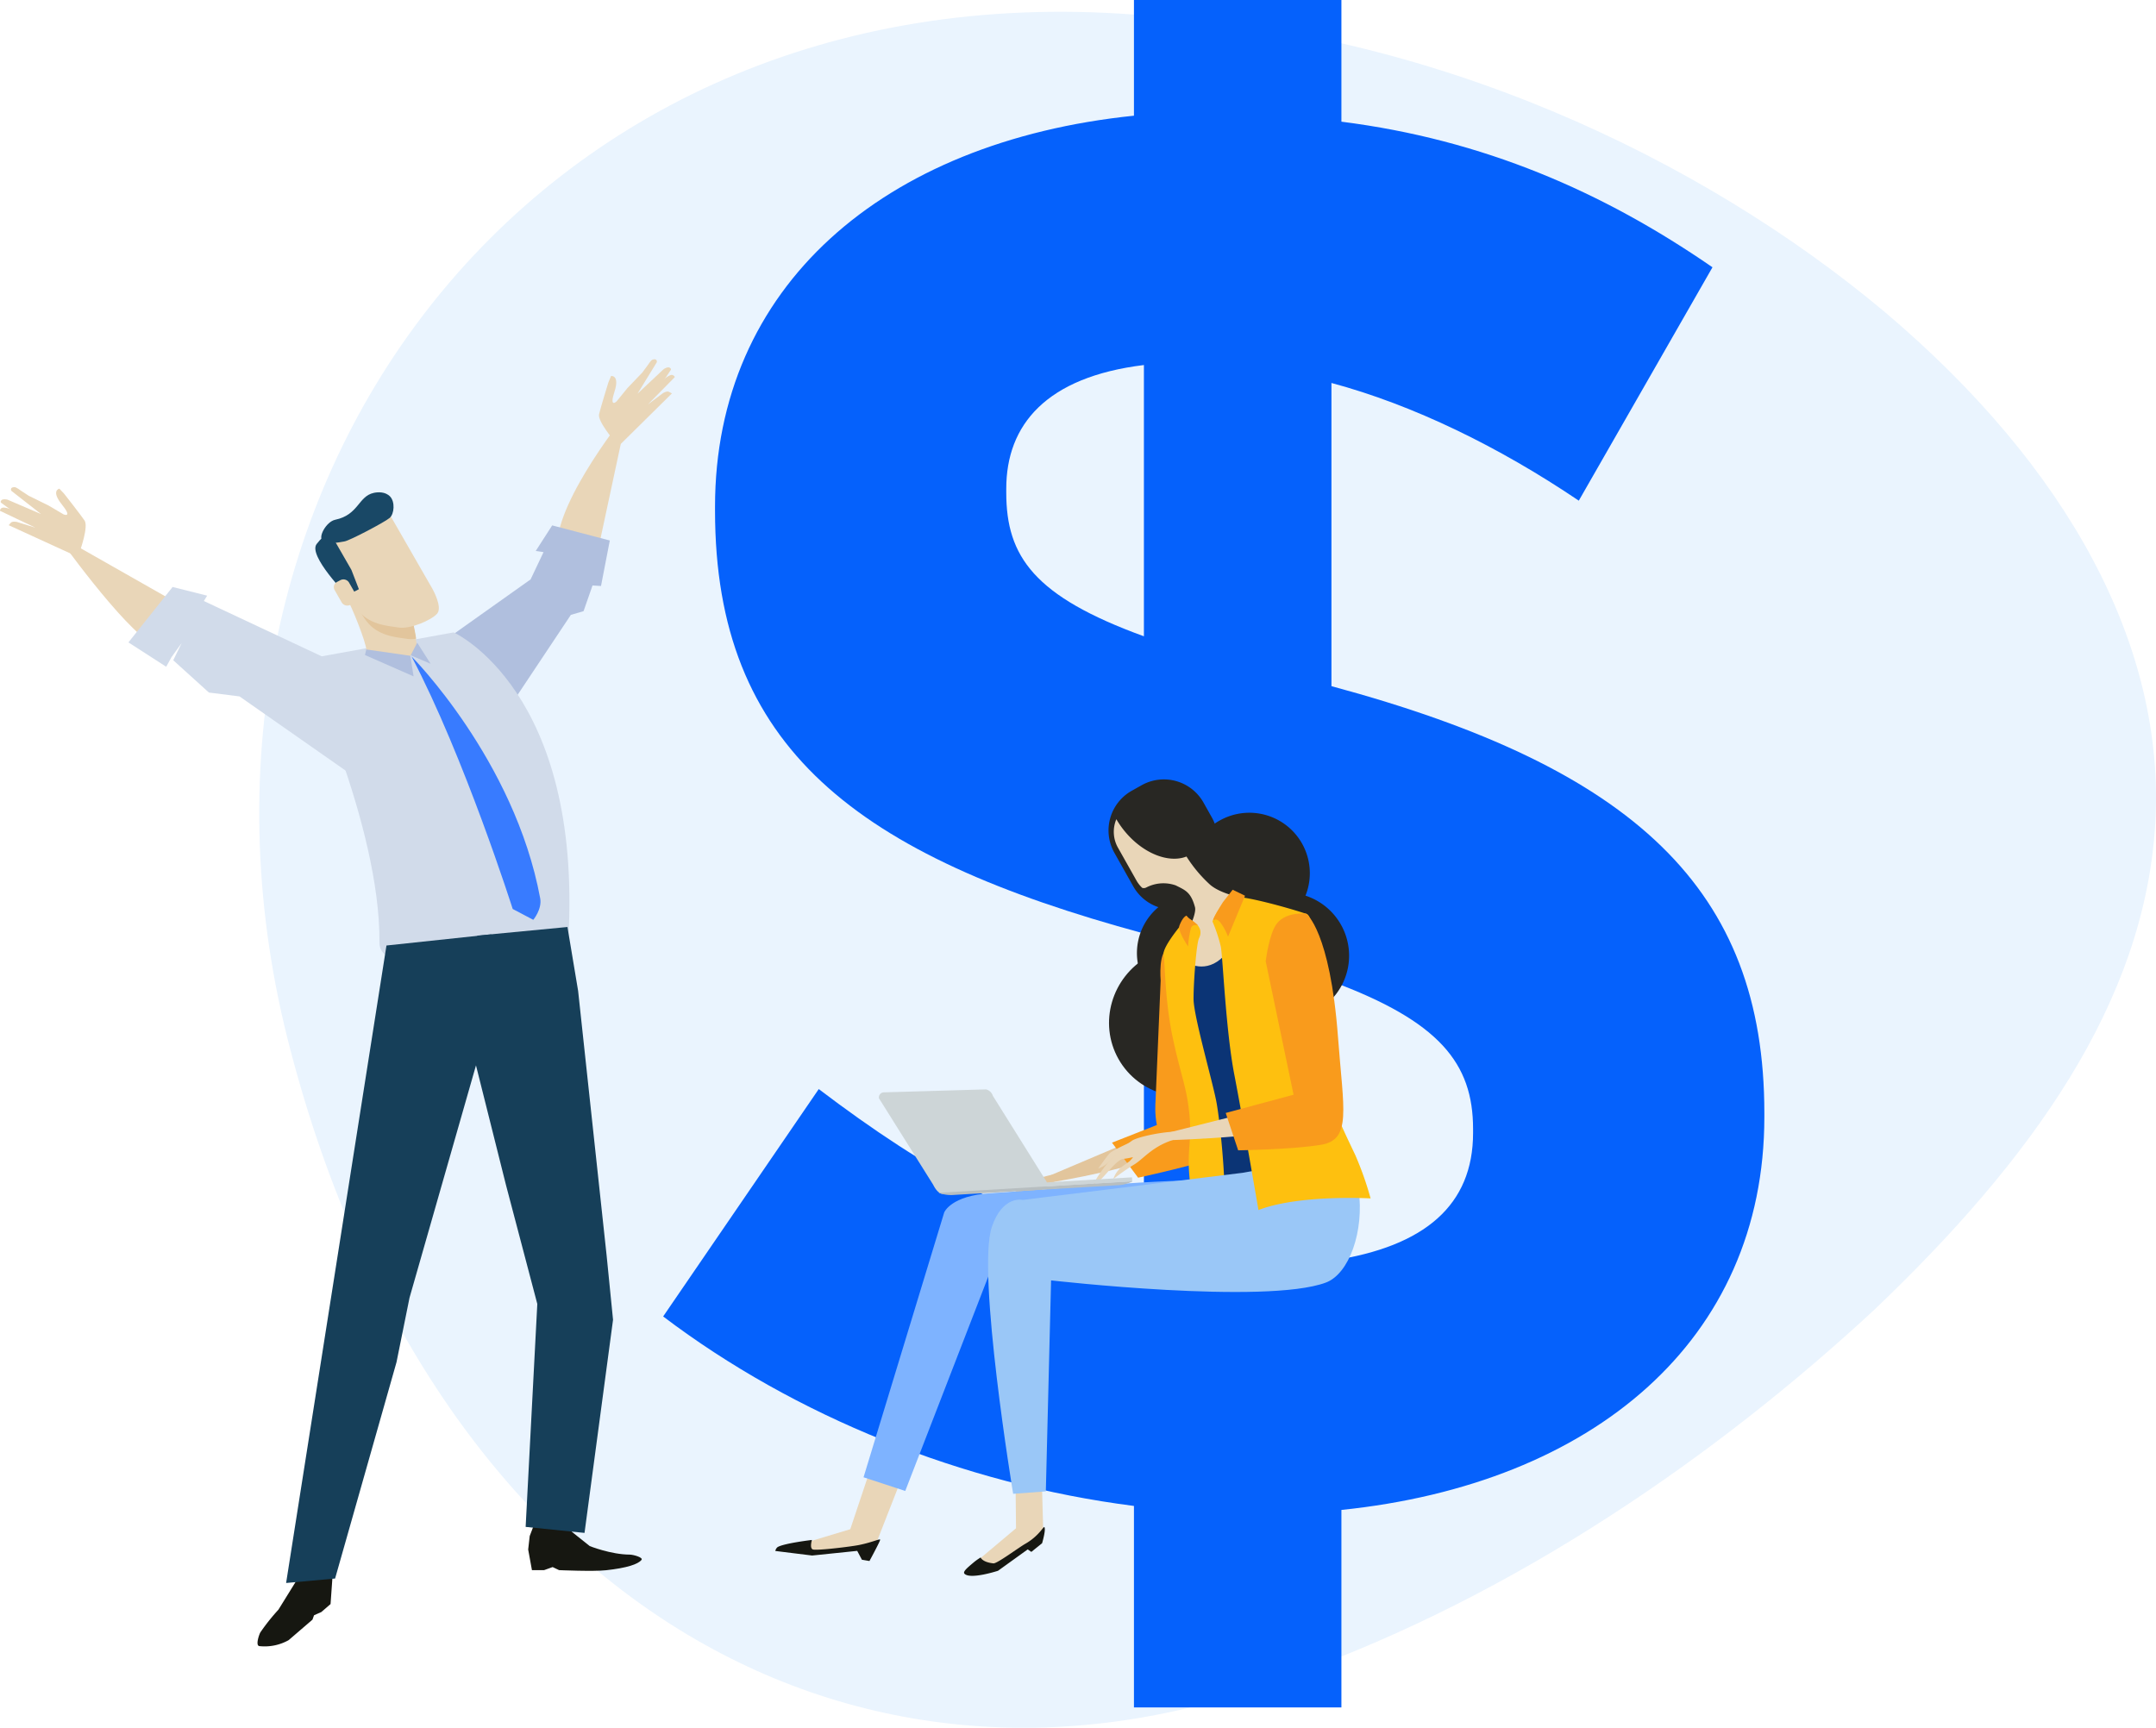 <svg xmlns="http://www.w3.org/2000/svg" width="787.385" height="631.078" viewBox="0 0 787.385 631.078">
  <g id="Group_96436" data-name="Group 96436" transform="translate(-1999.163 -495.462)">
    <path id="Path_453436" data-name="Path 453436" d="M2362.569,498.487c108.646,5.282,207.254,52.612,273.984,108.532,67.322,56.914,102.773,122.428,98.873,187.157-3.917,65.362-45.252,122.683-102.451,177.254-57.7,53.549-131.224,104.356-211.536,133.153-156.021,61.729-313.706-24.113-366.977-227.665C2000.959,674.578,2140.016,481.6,2362.569,498.487Z" transform="translate(50.831 2.309)" fill="#eaf4fe"/>
    <g id="Group_96421" data-name="Group 96421" transform="translate(2241.349 495.462)">
      <path id="Path_453437" data-name="Path 453437" d="M2445.713,678.333c-29.137-19.675-60.468-34.973-90.334-42.987V746.087c110.732,29.87,158.1,74.31,158.1,155.907v1.46c0,81.594-62.665,134.053-154.462,143.525v72.127h-75.766v-73.585c-62.66-8.014-123.858-32.781-171.937-69.21l56.827-83.057c39.337,29.87,75.766,50.269,118.749,59.01V836.427c-104.911-28.413-156.633-67.756-156.633-154.454v-1.46c0-80.139,61.194-133.321,152.994-142.792V495.462h75.766v44.445c51.73,6.556,95.446,25.5,135.515,53.182Zm-158.825,49.541V628.792c-35.7,4.369-50.269,21.854-50.269,45.168v1.458C2236.619,698.731,2246.821,713.3,2286.888,727.874Zm68.491,126.037v102c34.239-5.1,51.722-20.4,51.722-46.628v-1.46C2407.1,883.781,2394.718,868.483,2355.378,853.911Z" transform="translate(-2111.312 -495.462)" fill="#0561fc"/>
    </g>
    <g id="Group_96428" data-name="Group 96428" transform="translate(1999.163 626.68)">
      <g id="Group_96424" data-name="Group 96424">
        <path id="Path_453438" data-name="Path 453438" d="M2107.894,617.56l11.251-52.474s-25.869,31.9-25.748,49S2107.894,617.56,2107.894,617.56Z" transform="translate(-1889.899 -545.951)" fill="#e9d6b8"/>
        <path id="Path_453439" data-name="Path 453439" d="M2053.962,611.578,2008.7,585.86s24.307,34.263,35.482,40.247S2053.962,611.578,2053.962,611.578Z" transform="translate(-1988.108 -521.863)" fill="#e9d6b8"/>
        <g id="Group_96422" data-name="Group 96422" transform="translate(0 46.701)">
          <path id="Path_453440" data-name="Path 453440" d="M2028.339,600.854s3.054-8.619,1.572-10.8-7.48-9.815-7.48-9.815l-1.73-1.816s-3.185.674.914,5.764.65,3.632.65,3.632l-5.574-3.28-7.174-3.529-2.965-1.946s-1.6-1.231-2.242-1.211c-1.859.039-1.138,1.356-1.138,1.356l10.849,8.487-12.277-5.271s-1.691-.428-2.239.276c-.508.652-.006.909-.006.909l12.393,9.031-6.667-2.06s-1.661-.378-2.229.279c-.609.713-.8.9-.8.9l24.491,11.214Z" transform="translate(-1999.03 -577.851)" fill="#e9d6b8"/>
          <path id="Path_453441" data-name="Path 453441" d="M2012.388,585.4l-8.867-3.246a8.144,8.144,0,0,0-3.069-.842c-1.336.1-1.289,1.194-1.289,1.194l12.862,6.12Z" transform="translate(-1999.163 -573.841)" fill="#e9d6b8"/>
        </g>
        <g id="Group_96423" data-name="Group 96423" transform="translate(218.744)">
          <path id="Path_453442" data-name="Path 453442" d="M2105.923,585.888s-6.021-7.066-5.425-9.6,3.429-11.687,3.429-11.687l.959-2.27s3.226-.421,1.248,5.708.717,3.624.717,3.624l4.032-4.932,5.436-5.682,2.069-2.807s1.054-1.682,1.652-1.879c1.769-.577,1.574.9,1.574.9l-7.078,11.549,9.588-9.005s1.423-.967,2.189-.492c.717.447.348.855.348.855l-8.33,12.566,5.494-4.127s1.429-.9,2.2-.486c.838.469,1.084.577,1.084.577l-18.872,18.641Z" transform="translate(-2100.457 -556.225)" fill="#e9d6b8"/>
          <path id="Path_453443" data-name="Path 453443" d="M2108.031,566.739l7.133-5.975a7.774,7.774,0,0,1,2.572-1.8,1.244,1.244,0,0,1,1.642.691l-9.828,9.986Z" transform="translate(-2091.675 -553.137)" fill="#e9d6b8"/>
        </g>
      </g>
      <path id="Path_453444" data-name="Path 453444" d="M2073.033,628.371l34.249-24.311,4.734-9.968-2.851-.43,6.01-9.335,21.04,5.518L2133,606.466l-3.1-.19-3.271,9.383-4.637,1.348-28.244,42.416Z" transform="translate(-1913.51 -523.641)" fill="#b0bfde"/>
      <g id="Group_96427" data-name="Group 96427" transform="translate(47.91 48.601)">
        <path id="Path_453445" data-name="Path 453445" d="M2069.292,757.906l.732,10.666-.64,9.018-3.352,2.9-2.68,1.194-.574,1.6-8.706,7.489a17.878,17.878,0,0,1-10.657,2.177c-1.574-.134-.067-4.375.35-5.045a74.03,74.03,0,0,1,6.58-8.262l6.142-9.919,6.781-12.275Z" transform="translate(-1996.574 -371.511)" fill="#161711"/>
        <path id="Path_453446" data-name="Path 453446" d="M2090.787,753.688l-1.745,4.574-.555,4.928,1.375,7.539,4.4,0,3.151-1.134,2.352,1.121s12.557.555,17.159.039c7.638-.847,11.681-2.183,12.95-3.783.717-.9-3.06-1.926-4.247-1.926-6.911-.017-14.65-3.114-14.65-3.114l-6.494-5.176-1.743-4.064Z" transform="translate(-1943.502 -377.03)" fill="#161711"/>
        <path id="Path_453447" data-name="Path 453447" d="M2050.147,612.505l55.59-10.078s47.121,21.176,41.86,112.195c-.006.434-69.106,18.557-68.97,1.16C2078.977,672.319,2050.147,612.505,2050.147,612.505Z" transform="translate(-1987.957 -551.255)" fill="#d1dbea"/>
        <path id="Path_453448" data-name="Path 453448" d="M2099.228,623.5l-50.337-23.628,1.2-1.958-12.62-3.172-16.127,20.245,13.79,8.891,1.936-3.5,3.718-5.155-3.081,6.281,13.031,11.8,11.175,1.411,41.222,28.83Z" transform="translate(-2022.349 -560.163)" fill="#d1dbea"/>
        <g id="Group_96425" data-name="Group 96425" transform="translate(56.579 158.777)">
          <path id="Path_453449" data-name="Path 453449" d="M2084.2,657.576l-36.652,232.847,17.89-1.629,22.432-79.02,4.749-23.536,26.745-93.521,3.125-39.22Z" transform="translate(-2047.549 -650.817)" fill="#163f59"/>
          <path id="Path_453450" data-name="Path 453450" d="M2099.93,871.374l4.258-81.436-11.422-43.371-14.948-59.63,4.467-31.534,32.916-3.147,3.893,23.326,10.409,96.656,2.345,23.475-10.414,77.855Z" transform="translate(-2012.451 -652.256)" fill="#163f59"/>
        </g>
        <g id="Group_96426" data-name="Group 96426" transform="translate(67.252)">
          <path id="Path_453451" data-name="Path 453451" d="M2079.814,598.318c2.795,11.806,3.658,17.881,3.42,18.714-1.645,5.695-18.191,4.071-18.319.784s-5.668-16.79-6.947-18.647S2078.165,591.319,2079.814,598.318Z" transform="translate(-2046.205 -559.852)" fill="#e9d6b8"/>
          <path id="Path_453452" data-name="Path 453452" d="M2068.518,595.228a41.629,41.629,0,0,0-9.968,2.693c1.907,3.341,3.866,6.6,5.366,8.67,4.209,5.777,10.807,6.131,15.168,6.8a10.647,10.647,0,0,0,3.194-.084c-.274-2.11-1.19-6.485-3.2-14.991C2078.327,595.131,2073.47,594.647,2068.518,595.228Z" transform="translate(-2045.466 -559.848)" fill="#e2c59c"/>
          <path id="Path_453453" data-name="Path 453453" d="M2077.079,581.8l16.416,28.566s3.894,6.781,1.729,9.169-9.752,5.7-14.108,5.025-10.968-1.019-15.166-6.8-11.97-20.818-11.97-20.818-.568-5.993,10.625-8.031S2077.079,581.8,2077.079,581.8Z" transform="translate(-2050.77 -575.177)" fill="#e9d6b8"/>
          <path id="Path_453454" data-name="Path 453454" d="M2072.634,578.947c1.5-.339,4.278-.518,6.031,1.348,1.805,1.918,1.54,6.3-.207,7.807s-14.622,8.295-16.507,8.573-5.226,1.229-7.94-.389c-1.764-1.049,1.261-6.848,4.6-7.537C2067.144,586.978,2067,580.2,2072.634,578.947Z" transform="translate(-2051.333 -578.731)" fill="#194866"/>
          <path id="Path_453455" data-name="Path 453455" d="M2058.563,586.423l7.1,12.352,2.734,7.066-1.529.8-2.81,1.455s-14.322-14.559-11.091-18.755C2056.179,585.153,2057.749,585.589,2058.563,586.423Z" transform="translate(-2052.491 -570.448)" fill="#194866"/>
          <path id="Path_453456" data-name="Path 453456" d="M2063.768,599.14a2.148,2.148,0,0,1-.925,2.991l-1.189.615a2.388,2.388,0,0,1-3.155-.875l-2.593-4.522a2.137,2.137,0,0,1,.937-2.993l1.175-.622a2.393,2.393,0,0,1,3.157.883Z" transform="translate(-2048.867 -561.646)" fill="#e9d6b8"/>
        </g>
        <path id="Path_453457" data-name="Path 453457" d="M2068.762,606.492s37.631,37.806,46.982,88.352c.731,3.989-2.527,7.856-2.527,7.856l-7.513-3.967S2088.128,643.424,2068.762,606.492Z" transform="translate(-1966.373 -546.542)" fill="#387bff"/>
        <path id="Path_453458" data-name="Path 453458" d="M2077.463,607.618l1.177,7.525-17.754-7.8.483-2.032Z" transform="translate(-1975.507 -547.911)" fill="#b0bfde"/>
        <path id="Path_453459" data-name="Path 453459" d="M2070.986,604.163l4.9,7.708-7.265-3.1Z" transform="translate(-1966.533 -549.242)" fill="#b0bfde"/>
      </g>
    </g>
    <g id="Group_96435" data-name="Group 96435" transform="translate(2282.317 780.142)">
      <g id="Group_96433" data-name="Group 96433">
        <path id="Path_453460" data-name="Path 453460" d="M2194.147,679a22.083,22.083,0,1,0,8.643-29.656A21.857,21.857,0,0,0,2194.147,679Z" transform="translate(-2059.397 -605.07)" fill="#282723"/>
        <path id="Path_453461" data-name="Path 453461" d="M2190.162,696.652c7.395,13.121,24.262,17.658,37.681,10.109s18.3-24.316,10.9-37.457c-7.381-13.132-24.254-17.669-37.675-10.111S2182.777,683.5,2190.162,696.652Z" transform="translate(-2064.848 -594.536)" fill="#282723"/>
        <g id="Group_96431" data-name="Group 96431" transform="translate(80.692 61.93)">
          <g id="Group_96430" data-name="Group 96430" transform="translate(0 62.893)">
            <g id="Group_96429" data-name="Group 96429" transform="translate(0 4.606)">
              <path id="Path_453462" data-name="Path 453462" d="M2231.944,688.425s1.027,3.565-16.11,9.007-43.641,9.2-43.641,9.2l38.361-16.261S2225.519,684.858,2231.944,688.425Z" transform="translate(-2162.382 -687.224)" fill="#e2c59c"/>
              <path id="Path_453463" data-name="Path 453463" d="M2191.339,695.8c-8.065,2.833-10.1,8.092-12.859,10.471a63.843,63.843,0,0,0-5.3,5.379c.581-4.073,3.155-5.092,4.084-6.664.9-1.585.764-.9-2.2-.1-1.654.441-3.533,4.339-5.036,6.658a6.927,6.927,0,0,1-2.386,2.516,37.986,37.986,0,0,1,2.907-6.925,43.521,43.521,0,0,1,6.172-8.433c1.49-1.27,6.817-3.365,10.841-4.2C2192.106,693.559,2197.15,693.753,2191.339,695.8Z" transform="translate(-2167.649 -679.412)" fill="#e2c59c"/>
              <path id="Path_453464" data-name="Path 453464" d="M2176.9,696.169s-5.634,3.736-6.431,4.93c-.549.831-2.538,5.263-2.538,5.263a8.592,8.592,0,0,0,3.069-2.915C2171.894,701.734,2176.9,696.169,2176.9,696.169Z" transform="translate(-2167.326 -676.852)" fill="#e2c59c"/>
            </g>
            <path id="Path_453465" data-name="Path 453465" d="M2204.487,686.167s15.952-4.554,18.164,5.079c1.257,5.47-1.65,8.563-6.5,9.86-9.014,2.4-19.39,4.645-19.39,4.645l-9.543-12.8Z" transform="translate(-2144.958 -685.091)" fill="#f99b1c"/>
          </g>
          <path id="Path_453466" data-name="Path 453466" d="M2194.612,711.961l1.892-44.445s-1.006-11.54,3.164-11.549c6.029-.013,7.765,9.895,8.506,13.441,1.488,7.252,3.2,10.029,4.162,28.413.609,11.333,2.166,24.091,1.9,31.781-.184,5.293-5.649-.261-11.031-.449C2193.178,728.809,2194.612,711.961,2194.612,711.961Z" transform="translate(-2136.467 -655.967)" fill="#f99b1c"/>
        </g>
        <path id="Path_453467" data-name="Path 453467" d="M2176.563,744l-12.86,32.875-20.435,1.671-10.469-1.5,21.937-6.6,10.167-30.421Z" transform="translate(-2127.365 -496.565)" fill="#e9d6b8"/>
        <path id="Path_453468" data-name="Path 453468" d="M2164.662,763.72l-2.757-.471-1.717-3.235-16.466,1.7-13.439-1.667a2.4,2.4,0,0,1,.812-1.4c2.276-1.4,12.564-2.624,12.564-2.624s-.92,2.928.288,3.46,13.9-1,16.939-1.618c5.217-1.058,7.86-2.54,7.666-1.829C2168.271,757.074,2164.662,763.72,2164.662,763.72Z" transform="translate(-2130.283 -478.224)" fill="#161711"/>
        <path id="Path_453469" data-name="Path 453469" d="M2240.048,726.146l-48.323,1.57-31.291,80.817-15.231-5,29.462-96.752s2.425-6.159,17-7.021c14.184-.847,71.333-5.8,77.939-4.371C2285.281,698.777,2236.624,713.232,2240.048,726.146Z" transform="translate(-2112.984 -548.62)" fill="#7eb3ff"/>
        <path id="Path_453470" data-name="Path 453470" d="M2202.9,665.462a22.081,22.081,0,1,0,8.638-29.665A21.845,21.845,0,0,0,2202.9,665.462Z" transform="translate(-2049.248 -620.776)" fill="#282723"/>
        <path id="Path_453471" data-name="Path 453471" d="M2195.68,666.378a16.607,16.607,0,0,0,22.612,6.317l-.249-8.9a16.586,16.586,0,0,0,6.321-22.612l-3.044-5.425a16.6,16.6,0,0,0-22.61-6.332l-3.624,2.032a16.64,16.64,0,0,0-6.332,22.616Z" transform="translate(-2064.946 -627.289)" fill="#282723"/>
        <path id="Path_453472" data-name="Path 453472" d="M2188.456,634.025a33.807,33.807,0,0,0,2.649,3.889c6.687,8.463,16.3,12.344,22.966,9.739a50.041,50.041,0,0,0,8.354,10.053c3.211,3.019,9.681,4.474,9.681,4.474,4.693,5.9,3.294,23.767-12.093,26.51-9.243,1.648-7.919-8.277-5.034-14.592,1.36-2.963,2.621-6.362,2.194-7.953-1.5-5.576-3.618-6.228-7.046-7.958a13.553,13.553,0,0,0-10.7.754,1.9,1.9,0,0,1-1.533.145,11.162,11.162,0,0,1-2.14-2.758l-6.723-11.938A11.79,11.79,0,0,1,2188.456,634.025Z" transform="translate(-2063.913 -619.479)" fill="#e9d6b8"/>
        <path id="Path_453473" data-name="Path 453473" d="M2231.988,751.932s-6.975,1.875-8.906,2.732c-2.567,1.145-10.318.348-10.318.348s-3.23-37.854-5.856-50.975-6.273-16.507-6.5-20.651c-.346-6.61.1-8.189.972-13.385.855-5.207-2.958-11.823-1.732-10.584,2,1.987,9.2,4.839,15.313-2.786C2216.014,655.316,2231.988,751.932,2231.988,751.932Z" transform="translate(-2050.144 -593.282)" fill="#0b3475"/>
        <path id="Path_453474" data-name="Path 453474" d="M2204.424,650.748s-9.042,10.262-8.465,13.423.391,16.6,3.438,30.723,5.038,17.544,6.022,27.922c.969,10.383-1.3,12.836.328,25.562,1.276,9.957,3.374,18.686,3.374,18.686a8.338,8.338,0,0,0,7.822-2.9c3.208-3.93-.089-38.629-1.86-47.114s-8.126-30.663-8.178-36.627c-.047-5.993,1.035-20.349,1.979-22.286C2211.24,653.3,2205.221,651.191,2204.424,650.748Z" transform="translate(-2054.162 -600.089)" fill="#fec00f"/>
        <path id="Path_453475" data-name="Path 453475" d="M2201.281,650.334a5.182,5.182,0,0,0,1.266,1.227,21.246,21.246,0,0,1,2.97,2.393s-1.979-.806-2.609.894a32.7,32.7,0,0,0-1.058,6.738s-3.917-5.662-3.184-7.575C2200,650.541,2201.281,650.334,2201.281,650.334Z" transform="translate(-2051.099 -600.569)" fill="#f99b1c"/>
        <path id="Path_453476" data-name="Path 453476" d="M2207.335,677.188a23.062,23.062,0,1,0,13.63-29.263C2209.042,652.432,2202.936,665.527,2207.335,677.188Z" transform="translate(-2042.597 -605.115)" fill="#282723"/>
        <path id="Path_453477" data-name="Path 453477" d="M2188.459,744.674l.618,22.463-4.258,5.642-11.752,7.732-9.121-1.1,15.205-12.788-.226-23.59Z" transform="translate(-2091.251 -493.084)" fill="#e9d6b8"/>
        <path id="Path_453478" data-name="Path 453478" d="M2190.7,759.669l-3.929,3.164-1.315-.916-10.858,7.815s-10.115,3.293-12.238,1.078c-.68-.708.888-2.064,3.077-3.9a20.057,20.057,0,0,1,2.823-2.041s.564,1.723,4.663,2.155c1.322.138,9.044-5.665,11.737-7.206,4.82-2.771,6.58-6.37,6.848-6.057C2192.216,754.577,2190.7,759.669,2190.7,759.669Z" transform="translate(-2093.276 -480.668)" fill="#161711"/>
        <path id="Path_453479" data-name="Path 453479" d="M2274.281,686.653l-5.01,14.1-9.923,1.812-80.439,9.923s-7.344-1.805-11.281,9.882c-5.589,16.628,7.79,97.465,7.79,97.465l11.936-.894,1.916-77.068s78.414,8.99,100.363.8c8.448-3.146,14.075-18.673,11.951-33.911-1.678-11.929-10.329-22.48-10.329-22.48Z" transform="translate(-2088.564 -558.885)" fill="#9ac7f7"/>
        <path id="Path_453480" data-name="Path 453480" d="M2221.011,761.551s-5.75-33.628-8.828-49.522-4.193-42.8-4.911-46.639a55.79,55.79,0,0,0-3.064-9.247s3.377-8.979,8.5-8.986c4.5-.011,18.91,3.887,25.927,6.262,4.85,1.639,5.561,55.745,6.146,58.563,2.136,10.15,7.87,21.6,11.612,29.523a119.393,119.393,0,0,1,5.575,15.8S2235.909,755.789,2221.011,761.551Z" transform="translate(-2044.567 -604.251)" fill="#fec00f"/>
        <path id="Path_453481" data-name="Path 453481" d="M2211.439,645.951l-3.541,4.518s-4.878,7.649-3.213,6.515c2.114-1.434,5.074,6.073,5.074,6.073l6.2-14.909Z" transform="translate(-2044.417 -605.651)" fill="#f99b1c"/>
        <g id="Group_96432" data-name="Group 96432" transform="translate(116.132 118.113)">
          <path id="Path_453482" data-name="Path 453482" d="M2262.651,684.6s6.154,3.829-16.024,7.459c-22.184,3.608-55.562,3.941-55.562,3.941l50.457-12.7S2255.428,679.6,2262.651,684.6Z" transform="translate(-2175.937 -681.984)" fill="#e9d6b8"/>
          <path id="Path_453483" data-name="Path 453483" d="M2216.867,688.969c-10.5,2.017-14.049,7.657-17.926,9.938a77.578,77.578,0,0,0-7.575,5.3c1.522-4.52,4.891-5.291,6.332-6.945,1.434-1.639,1.123-.89-2.66-.432-2.16.261-5.215,4.388-7.533,6.785a9.035,9.035,0,0,1-3.444,2.49,43.921,43.921,0,0,1,4.952-7.392,54.42,54.42,0,0,1,9.273-8.606c2.086-1.231,9.057-2.79,14.186-3.151C2218.247,686.555,2224.429,687.52,2216.867,688.969Z" transform="translate(-2184.06 -676.327)" fill="#e9d6b8"/>
          <path id="Path_453484" data-name="Path 453484" d="M2197.934,688.4s-7.664,3.393-8.88,4.628c-.853.859-4.179,5.561-4.179,5.561a11.263,11.263,0,0,0,4.368-2.835C2190.68,693.943,2197.934,688.4,2197.934,688.4Z" transform="translate(-2183.115 -674.544)" fill="#e9d6b8"/>
        </g>
        <path id="Path_453485" data-name="Path 453485" d="M2231.235,716.17l-10.175-48.729s1.2-10.236,4.142-13.888c3.483-4.341,10.648-3.526,10.648-3.526s8.722,6.306,11.616,45.2c1.986,26.616,5.074,37.422-6.336,39.258-10.642,1.719-30.132,2-30.132,2l-4.548-13.65Z" transform="translate(-2041.966 -600.995)" fill="#f99b1c"/>
      </g>
      <g id="Group_96434" data-name="Group 96434" transform="translate(37.841 113.233)">
        <rect id="Rectangle_75993" data-name="Rectangle 75993" width="70.57" height="1.455" transform="translate(21.968 36.286) rotate(-3.385)" fill="#cdd5d7"/>
        <path id="Path_453486" data-name="Path 453486" d="M2209.125,713.6a1.93,1.93,0,0,1-1.663,2.136l-36.133,2.142c-.98.056-2.36-.587-3.729-3.356l-19.789-31.552a1.864,1.864,0,0,1,1.963-2.17l37.135-1.08a3.466,3.466,0,0,1,2.492,2.334Z" transform="translate(-2147.806 -679.724)" fill="#cdd5d7"/>
        <path id="Path_453487" data-name="Path 453487" d="M2193.157,697.373l.354-.022,35.275-2.084a13.266,13.266,0,0,1-5.7,1.451l-29.5,1.745-.365.026-29.507,1.743a13.191,13.191,0,0,1-5.831-.765Z" transform="translate(-2136.118 -661.702)" fill="#b7bec0"/>
      </g>
    </g>
  </g>
</svg>
